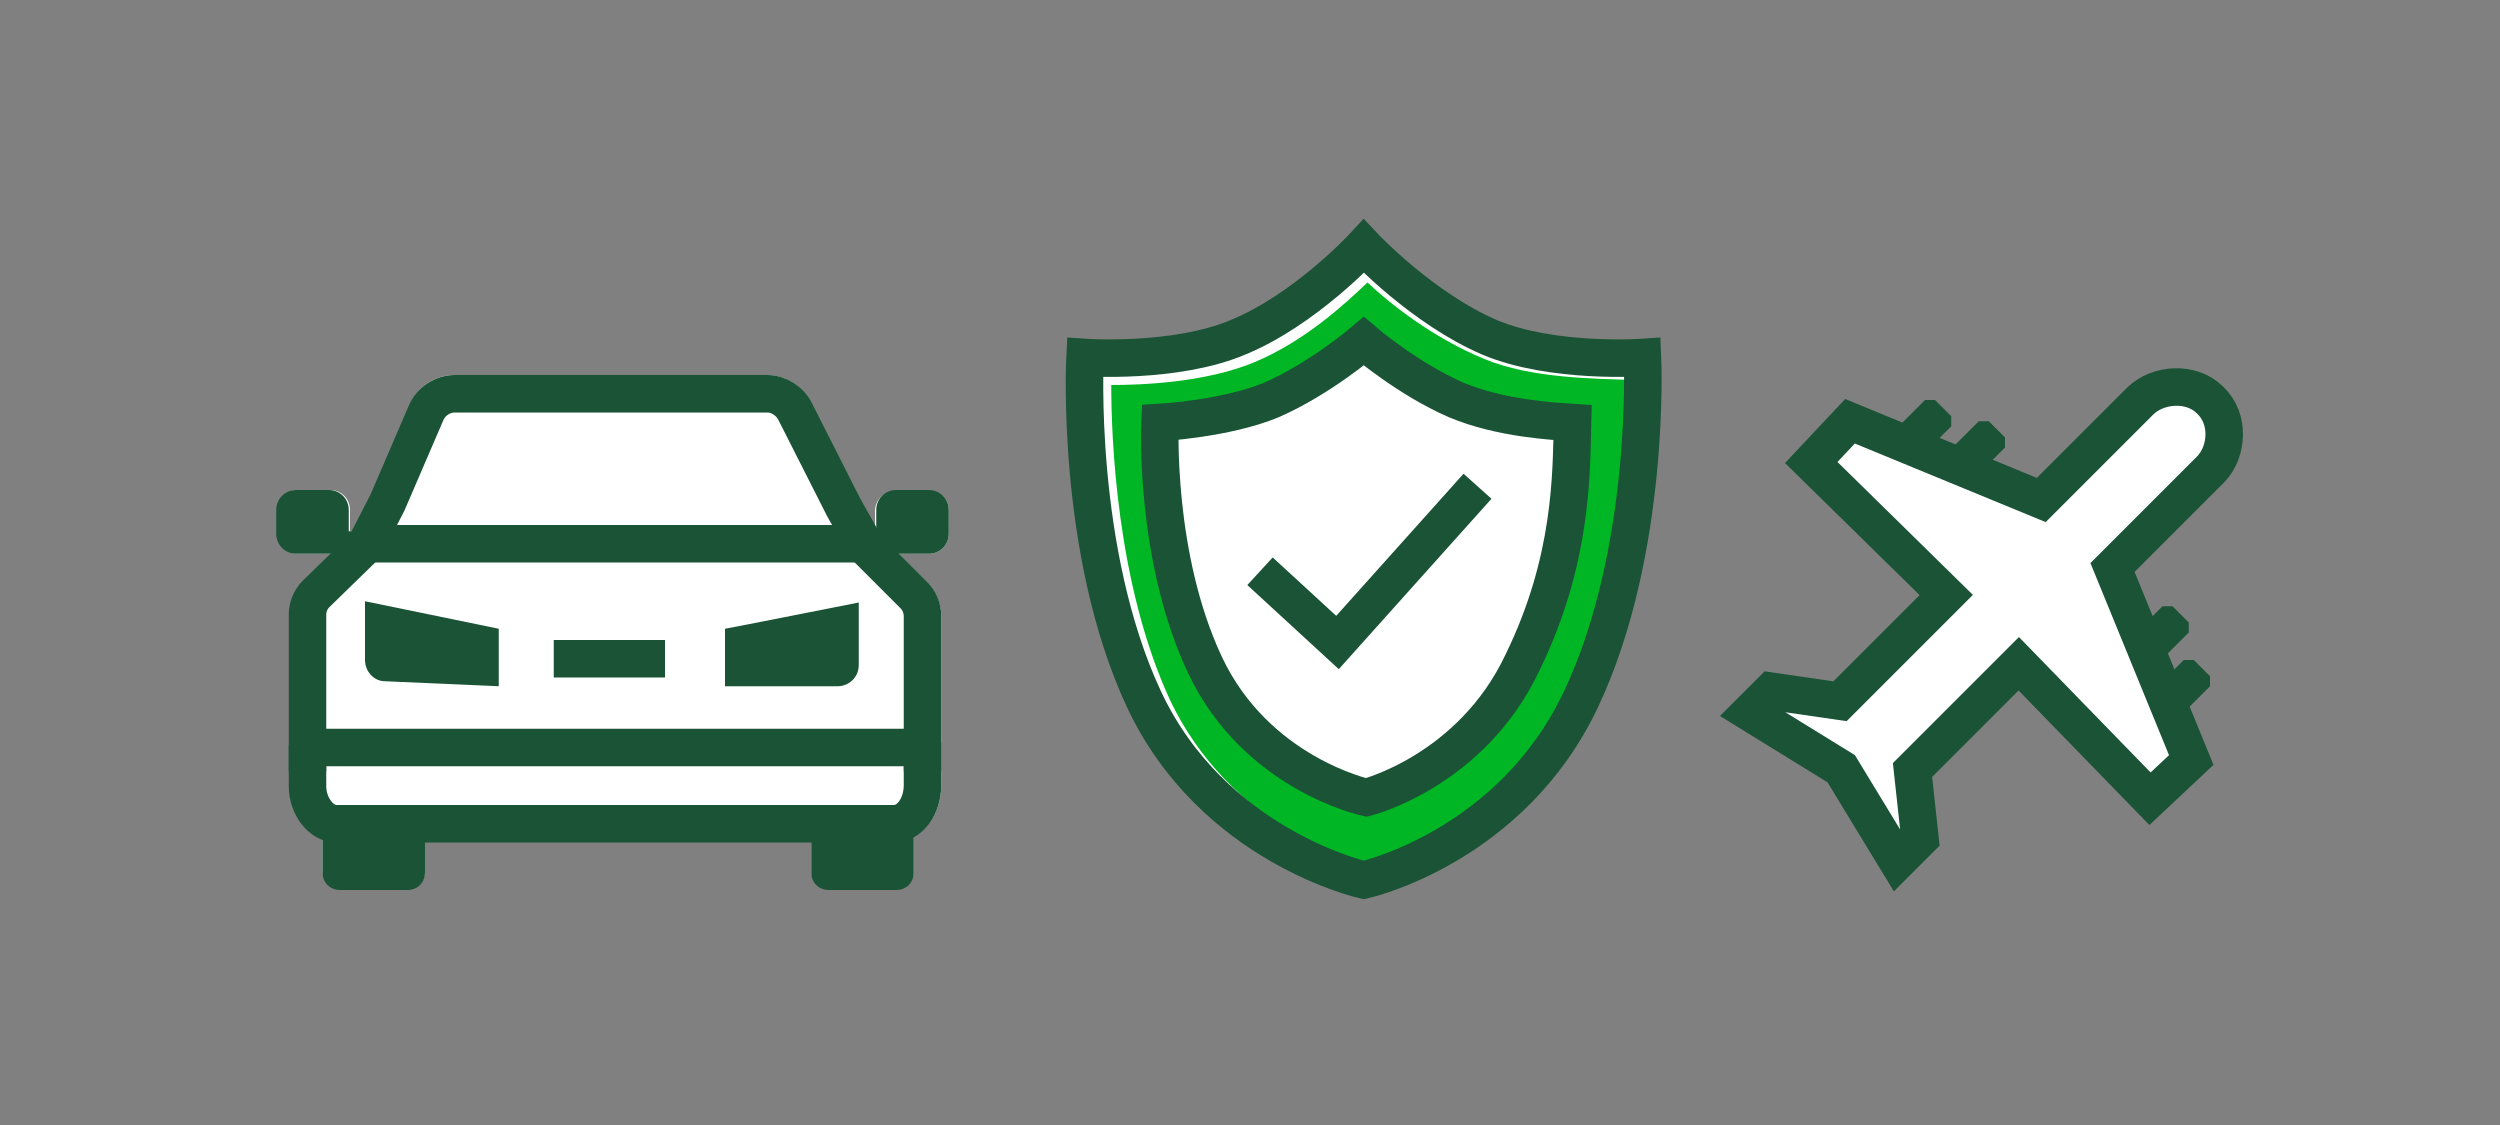 <?xml version="1.0" encoding="utf-8"?>
<!-- Generator: Adobe Illustrator 26.2.0, SVG Export Plug-In . SVG Version: 6.00 Build 0)  -->
<svg version="1.1" id="Layer_1" xmlns="http://www.w3.org/2000/svg" xmlns:xlink="http://www.w3.org/1999/xlink" x="0px" y="0px"
	 viewBox="0 0 200 90" style="enable-background:new 0 0 200 90;" xml:space="preserve">
<rect x="0" y="0" width="200" height="90" fill="#808080" stroke="none"/>
<style type="text/css">
	.st0{fill:#1A5336;}
	.st1{fill:#FFFFFF;stroke:#1A5336;stroke-width:3;stroke-miterlimit:10;}
	.st2{fill:#FFFFFF;}
	.st3{fill:none;stroke:#1A5336;stroke-width:3;stroke-miterlimit:10;}
	.st4{fill:#00B624;}
</style>
<g id="a">
	<g>
		<g>
			<g>
				<g>
					<path class="st0" d="M171.9,53l-1.3-1.3v-0.8l2.4-2.4h0.8l1.3,1.3v0.8l-2.4,2.4H171.9z"/>
					<path class="st0" d="M173.6,57.3l-1.3-1.3v-0.8l2.4-2.4h0.8l1.3,1.3v0.8l-2.4,2.4C174.5,57.3,173.6,57.3,173.6,57.3z"/>
				</g>
				<g>
					<path class="st0" d="M155.9,36.1l2.4-2.4h0.8l1.3,1.3v0.8l-2.4,2.4h-0.8l-1.3-1.3V36.1z"/>
					<path class="st0" d="M151.6,34.4L154,32h0.8l1.3,1.3v0.8l-2.4,2.4h-0.8l-1.3-1.3V34.4z"/>
				</g>
			</g>
			<path class="st1" d="M176.8,32c-1.5-1.5-4.2-1.3-5.6,0.1l-7.9,7.9L148,33.7l-3.1,3.3l10.8,10.6l-8.5,8.5l-5.5-0.8L140,57l7.3,4.5
				l4.5,7.4l1.8-1.8l-0.6-5.5l8.5-8.5L172,63.9l3.3-3.1L169,45.4l7.9-7.9C178.2,36.1,178.4,33.5,176.8,32L176.8,32z"/>
		</g>
		<g>
			<path class="st2" d="M75.9,40.8v1.9c0,0.9-0.7,1.6-1.6,1.6h-2.4l2.2,2.2c0.7,0.7,1.2,1.8,1.2,2.8v10.1l0,0v3.4
				c0,1.9-0.9,3.4-2.2,4.1v2.8c0,0.8-0.6,1.4-1.4,1.4h-5.4c-0.8,0-1.4-0.7-1.4-1.4v-2.4H34v2.4c0,0.8-0.6,1.4-1.4,1.4h-5.4
				c-0.8,0-1.4-0.7-1.4-1.4v-2.6c-1.5-0.6-2.6-2.3-2.6-4.3v-1.1l0,0V49.3c0-1,0.4-2.1,1.2-2.8l2.2-2.2h-2.8c-0.9,0-1.6-0.7-1.6-1.6
				v-1.9c0-0.9,0.7-1.6,1.6-1.6h2.6c0.9,0,1.6,0.7,1.6,1.6v1.7h0.3l1.4-2.9l3.1-7.2c0.6-1.5,2-2.4,3.6-2.4h24.9
				c1.5,0,2.8,0.8,3.5,2.2l3.8,7.7l1.4,2.5v-1.5c0-0.9,0.7-1.6,1.6-1.6h2.6C75.2,39.2,75.9,39.9,75.9,40.8z"/>
			<path class="st3" d="M73.8,61.7V49.3c0-0.7-0.3-1.3-0.7-1.7l-3.8-3.8l-1.8-3.2l-3.9-7.7c-0.4-0.8-1.3-1.4-2.2-1.4h-25
				c-1,0-1.9,0.6-2.3,1.5L31,40.2l-1.8,3.5l-3.9,3.8c-0.5,0.5-0.7,1.1-0.7,1.7v12.5"/>
			<path class="st0" d="M68.9,44.3h5.4c0.9,0,1.6-0.7,1.6-1.6v-1.9c0-0.9-0.7-1.6-1.6-1.6h-2.6c-0.9,0-1.6,0.7-1.6,1.6v1.7h-1.2"/>
			<path class="st0" d="M29.1,44.3h-5.4c-0.9,0-1.6-0.7-1.6-1.6v-1.9c0-0.9,0.7-1.6,1.6-1.6h2.6c0.9,0,1.6,0.7,1.6,1.6v1.7h1.2"/>
			<path class="st0" d="M39.9,50.3v4.6l-9.1-0.4c-0.9,0-1.6-0.8-1.6-1.7v-4.7L39.9,50.3z"/>
			<path class="st0" d="M58,50.3v4.6h9c0.9,0,1.7-0.7,1.7-1.7v-5C68.7,48.2,58.1,50.3,58,50.3z"/>
			<path class="st0" d="M34,66v3.8c0,0.8-0.6,1.4-1.4,1.4h-5.4c-0.8,0-1.4-0.6-1.4-1.4V66"/>
			<path class="st0" d="M73.1,66v3.8c0,0.8-0.6,1.4-1.4,1.4h-5.4c-0.8,0-1.4-0.6-1.4-1.4V66"/>
			<path class="st3" d="M73.8,59.4v3.4c0,1.7-1,3.1-2.3,3.1H26.9c-1.2,0-2.3-1.4-2.3-3v-3.3"/>
			<line class="st3" x1="68.9" y1="43.5" x2="29.1" y2="43.5"/>
			<line class="st3" x1="44.3" y1="52.7" x2="53.2" y2="52.7"/>
			<line class="st3" x1="25.8" y1="59.8" x2="72.4" y2="59.8"/>
		</g>
		<g>
			<path class="st2" d="M131.4,28.6c0,0-7.2,0.5-12.2-1.6c-5.4-2.3-10.1-7.3-10.1-7.3S104.4,24.8,99,27c-5,2.1-12.2,1.6-12.2,1.6
				S86,44.1,91.5,55.9s17.6,14.5,17.6,14.5s11.8-2.6,17.4-14.5C132.1,44,131.4,28.6,131.4,28.6z"/>
			<path class="st4" d="M118.7,28.7c-4.1-1.7-7.5-4.4-9.3-6.1c-1.8,1.7-5,4.7-9.1,6.4c-3.9,1.6-8.9,1.8-11.4,1.8
				c0,4.1,0.4,15.9,4.7,25.2c4.7,9.9,14.4,13,16.3,13.6c1.9-0.5,11.3-3.6,16.1-13.6c4.4-9.3,4.8-21.5,4.8-25.6
				C127.8,30.3,122.5,30.3,118.7,28.7z"/>
			<path class="st3" d="M131.4,28.6c0,0-7.2,0.5-12.2-1.6c-5.4-2.3-10.1-7.3-10.1-7.3S104.4,24.8,99,27c-5,2.1-12.2,1.6-12.2,1.6
				S86,44.1,91.5,55.9s17.6,14.5,17.6,14.5s11.8-2.6,17.4-14.5C132.1,44,131.4,28.6,131.4,28.6z"/>
			<path class="st1" d="M116.5,32c-3.9-1.7-7.4-4.7-7.4-4.7s-3.5,3-7.4,4.7c-3.6,1.5-8.9,1.8-8.9,1.8s-0.5,10.7,3.6,19.4
				s12.9,10.6,12.9,10.6s8.4-2.1,12.5-10.8c4-8.2,3.9-15.1,4-19.2C124.3,33.7,120.1,33.5,116.5,32z"/>
			<polyline class="st1" points="100.8,45.7 107,51.4 118.2,38.9 			"/>
		</g>
	</g>
</g>
<g id="b">
</g>
<g id="c">
</g>
</svg>
